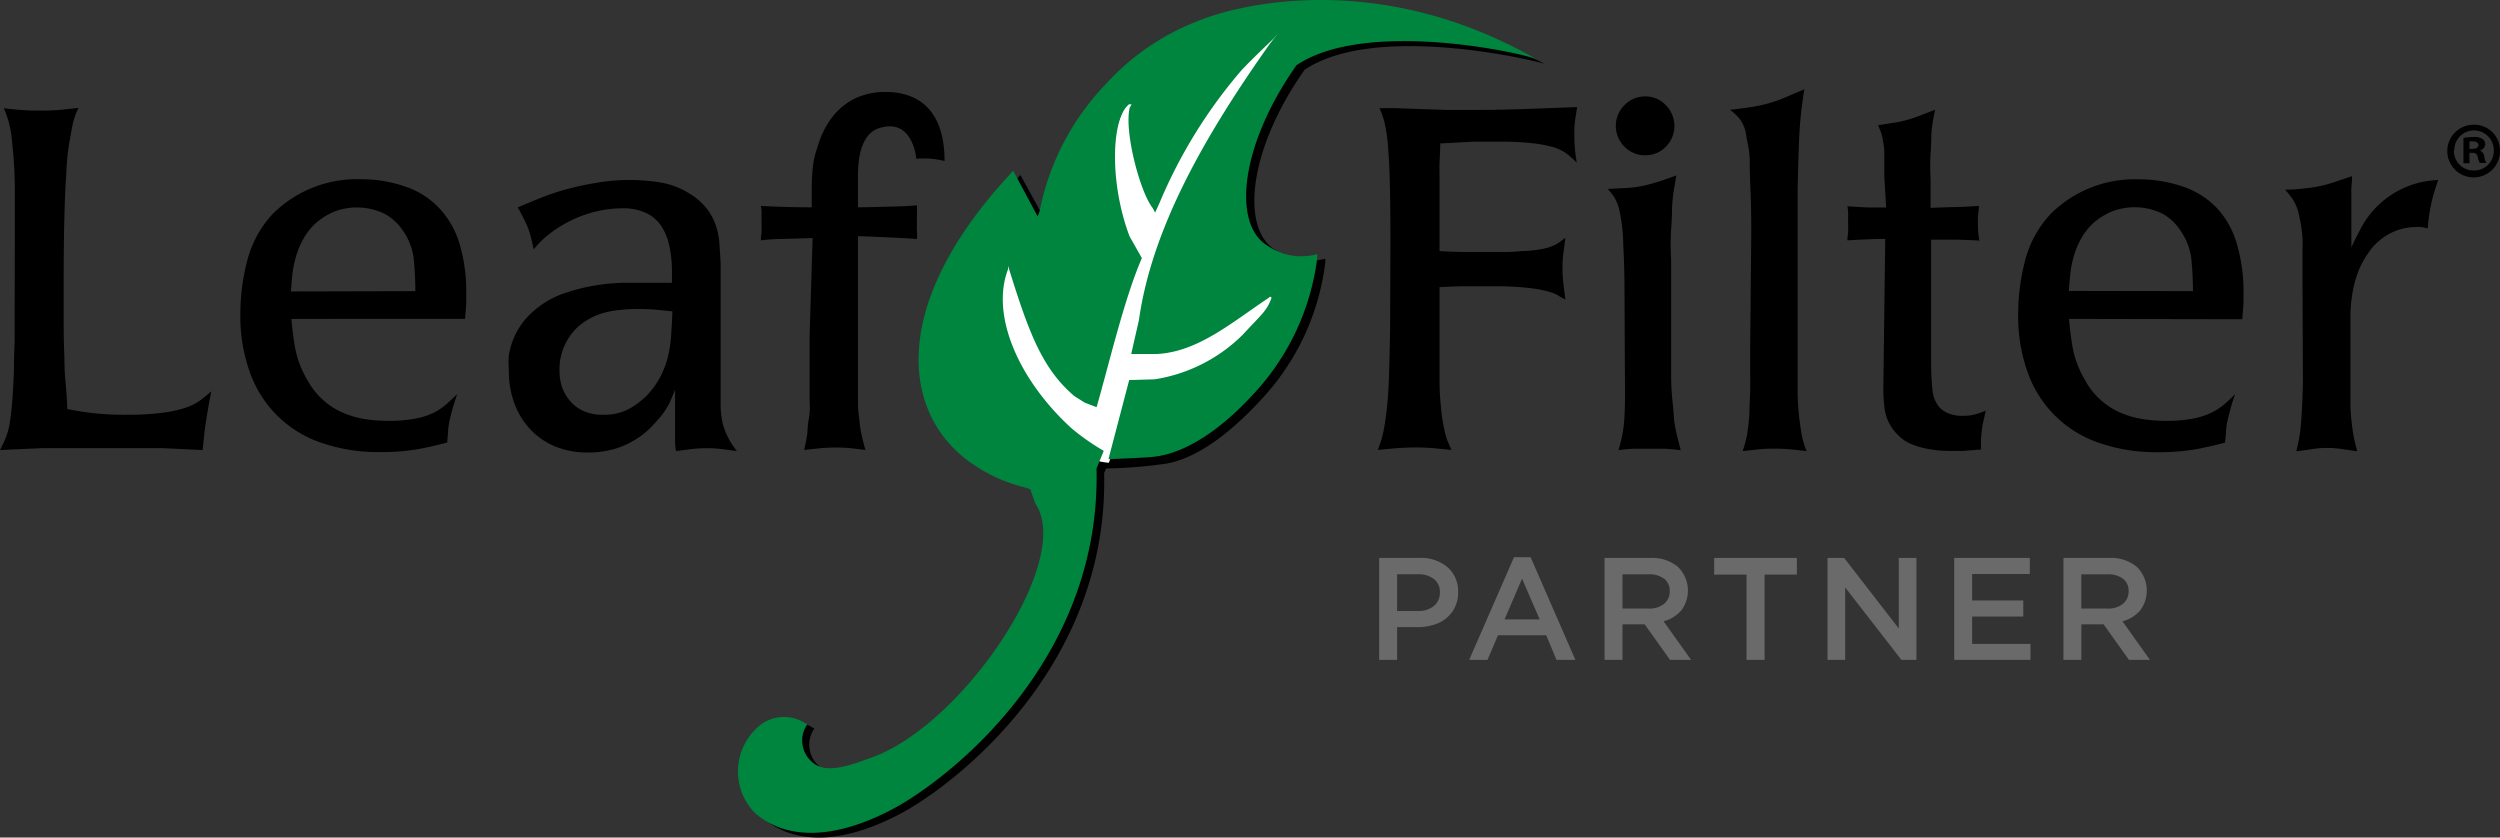 <svg xmlns="http://www.w3.org/2000/svg" width="200" height="67"><rect width="100%" height="100%" fill="#333333" stroke="none"/><path d="M108.793.414a46.728 46.728 0 0 1 14.8 4.707c-.814-.3-13.624-3.334-19.231.468-4.582 6.523-5.078 12.763-2.319 14.426a4.719 4.719 0 0 0 3.98.678v.3a19.492 19.492 0 0 1-5.111 10.955c-2.441 2.656-5.241 4.844-7.886 5.183a38.235 38.235 0 0 1-4.541.347l-.155.379c.374 15.662-12.207 25.107-16.374 27.279-5.322 2.793-8.952 2.091-10.987.234a4.744 4.744 0 0 1 .065-6.684 3.111 3.111 0 0 1 3.841-.557l.277.153a2.248 2.248 0 0 0 .366 3c1.074.985 2.816.371 4.818-.355 7.324-2.648 16.146-15.8 13.07-20.287l-.407-1.163.293-.638c-1.44-.363-3.792-.5-5.453-1.776-5.029-3.9-6.1-12.336 3.475-22.717l.317-.347 2.01 3.657.155-.388a20.32 20.32 0 0 1 5.265-10.156 19.4 19.4 0 0 1 7.78-5.183 19.8 19.8 0 0 1 8.2-1.72Z"/><path d="m102.925 3.06-.667.855c-5.168 7.324-9.424 14.82-10.466 22.266l-.09 1.579h2.051c3.255-.171 8.293-5.99 8.415-3.369l.106-.114.114.106c-.35 1.074-.814 1.359-2.295 2.987a12.737 12.737 0 0 1-7.056 3.556l-2.035.057-2.295 6.039c-2.572-.22-2.271-1.628-2.783-2.067-4.183-3.89-7.324-9.945-5.9-13.68l1.245-.675v1.2c1.628 5.282 2.759 7.878 5.379 10.091l.814.2-.073-.887a88.105 88.105 0 0 1 3.361-10.409l-1.628-1.359c-1.4-3.727.334-11.833 1.465-11.174-.057 1.929 1.05 6.193 1.847 7.194l.2.374.366-.814c1.05-2.629 4.509-9.644 7.577-11.744l2.266-1.156c.277-.049.545-.317.814-.179Z" fill="#fff"/><path d="M122.946 4.755c-.765-.436-13.624-3.334-19.231.468-4.582 6.523-5.1 12.763-2.319 14.426a4.7 4.7 0 0 0 3.98.678v.331a19.485 19.485 0 0 1-5.16 10.931c-2.441 2.656-5.241 4.642-7.886 4.949-.911.1-3.654.194-3.654.194l1.66-6.329 2.035-.057a12.781 12.781 0 0 0 7.056-3.576c1.489-1.615 1.937-1.9 2.3-2.963l-.114-.1-.106.113c-2.962 1.97-5.656 4.327-8.952 4.5h-2.058l.619-2.721c1.042-7.379 5.3-14.781 10.466-22.087l.667-.856-.366.436c-.911.872-1.693 1.615-2.547 2.511A39.841 39.841 0 0 0 92.777 16.2l-.366.807-.2-.371c-.985-1.235-2.287-6.047-1.839-8.008l.155-.283h-.22l-.163.17c-1.245 1.356-1.343 6.256.22 10.39l.985 1.744c-1.424 3.278-2.669 8.646-3.622 11.924l-.936-.355-.814-.509c-2.621-2.2-3.711-5.2-5.331-10.438v.266c-1.424 3.7.871 8.88 5.054 12.707a18.246 18.246 0 0 0 2.6 1.824l-.578 1.413c.374 15.661-12.207 25.106-16.374 27.278-5.322 2.793-8.952 2.091-10.987.242a4.736 4.736 0 0 1 .114-6.684 3.1 3.1 0 0 1 3.833-.525l.277.153a2.255 2.255 0 0 0 .366 3c1.074.993 2.816.371 4.818-.355 7.317-2.651 16.139-15.81 13.063-20.29l-.407-1.162-.407-.138a12.649 12.649 0 0 1-4.753-2.277c-5.029-3.9-6.1-12.335 3.475-22.717l.317-.347 1.953 3.649.155-.387A20.3 20.3 0 0 1 88.43 6.765a19.4 19.4 0 0 1 7.748-5.215s12.265-5.102 26.768 3.205Z" fill="#00853e"/><path d="M199.998 12.012a2.108 2.108 0 1 1-2.092-2.035 2.059 2.059 0 0 1 2.092 2.035Zm-3.687 0a1.579 1.579 0 0 0 1.628 1.628 1.563 1.563 0 0 0 1.563-1.628 1.579 1.579 0 0 0-3.158 0Zm1.245 1.05h-.48v-2.035a5.7 5.7 0 0 1 .814-.065 1.2 1.2 0 0 1 .724.163.5.5 0 0 1 .2.431.529.529 0 0 1-.431.48.61.61 0 0 1 .366.5 1.229 1.229 0 0 0 .163.5h-.529a1.555 1.555 0 0 1-.163-.488.374.374 0 0 0-.431-.317h-.236Zm0-1.148h.236c.26 0 .48-.09.48-.293s-.138-.309-.456-.309a1.188 1.188 0 0 0-.26 0ZM1.188 18.473v-3.157q0-1.432-.114-2.848-.074-.815-.13-1.36a8.765 8.765 0 0 0-.155-.977c-.065-.285-.138-.537-.212-.765s-.171-.472-.269-.724a2.759 2.759 0 0 0 .464.073l.773.073.887.057h.814A15.529 15.529 0 0 0 4.8 8.789l1.481-.155c-.073.155-.155.326-.228.513a6.511 6.511 0 0 0-.244.814q-.114.619-.277 1.522a18.656 18.656 0 0 0-.228 2.393q-.1 1.457-.155 3.565t-.054 5.053v3.467q0 1.432.057 2.588 0 1.147.1 2.124t.13 2.051q.993.2 2.051.326a23 23 0 0 0 2.775.13 21.053 21.053 0 0 0 2.816-.163 9.9 9.9 0 0 0 1.815-.4 4.305 4.305 0 0 0 1.185-.593c.3-.228.6-.472.879-.724-.106.537-.187.993-.252 1.359s-.122.724-.171 1.05-.1.675-.138 1.034l-.13 1.261-1.685-.08-1.506-.073H3.394l-1.628.073L0 36.003a10.034 10.034 0 0 0 .5-1.079 6.144 6.144 0 0 0 .314-1.33q.114-.724.187-1.782t.114-2.181q0-1.131.057-2.238V25.44Zm22.128 7.04q.073 1.034.285 2.279a7.894 7.894 0 0 0 .977 2.588 5.892 5.892 0 0 0 2.946 2.677 7.455 7.455 0 0 0 1.742.48 11.906 11.906 0 0 0 1.782.13 10.978 10.978 0 0 0 2.222-.187 5.819 5.819 0 0 0 1.53-.513 5.021 5.021 0 0 0 1.009-.716c.277-.252.537-.5.765-.724q-.228.692-.366 1.164t-.228.9a6.509 6.509 0 0 0-.13.814c0 .285-.049.61-.073.993q-.814.228-2.14.5a17.09 17.09 0 0 1-3.255.269 13.835 13.835 0 0 1-4.688-.749 9.147 9.147 0 0 1-5.7-5.624 13.225 13.225 0 0 1-.765-4.655 16.952 16.952 0 0 1 .553-4.305 8.586 8.586 0 0 1 2.051-3.735 9.538 9.538 0 0 1 7.08-2.759 10.71 10.71 0 0 1 3.581.61 6.616 6.616 0 0 1 2.93 2.026 7.276 7.276 0 0 1 1.432 2.857 13.241 13.241 0 0 1 .445 3.388v.814c0 .35-.041.814-.1 1.473Zm9.912-2.222q0-1.148-.114-2.441a4.924 4.924 0 0 0-.879-2.393 4.069 4.069 0 0 0-1.5-1.367 5.07 5.07 0 0 0-4.069-.13 5.7 5.7 0 0 0-1.318.814 5.013 5.013 0 0 0-1.05 1.286 6.592 6.592 0 0 0-.61 1.432 8.26 8.26 0 0 0-.3 1.481q-.073.732-.114 1.343Zm24.424 7.503v1.8a7.365 7.365 0 0 0 .171 1.3 5.151 5.151 0 0 0 .423 1.1 5.835 5.835 0 0 0 .708 1.091l-1.172-.155a9.767 9.767 0 0 0-1.245-.073 9.913 9.913 0 0 0-1.229.073l-1.229.155a4.826 4.826 0 0 1-.073-.863v-4.045q-.2.5-.439 1.05a6.283 6.283 0 0 1-.977 1.4c-.13.155-.334.374-.61.651a6.51 6.51 0 0 1-1.107.863 7.031 7.031 0 0 1-1.628.749 7.406 7.406 0 0 1-2.262.309 6.592 6.592 0 0 1-2.564-.48 5.762 5.762 0 0 1-1.969-1.343 6.1 6.1 0 0 1-1.286-2.071 7.43 7.43 0 0 1-.456-2.661 9.066 9.066 0 0 1-.014-1.104 5.738 5.738 0 0 1 .309-1.245 5.909 5.909 0 0 1 .651-1.261 6 6 0 0 1 1.147-1.245 7.056 7.056 0 0 1 2.319-1.318 14.91 14.91 0 0 1 2.49-.635 16.024 16.024 0 0 1 2.165-.212h3.98v-.977a9.375 9.375 0 0 0-.171-1.8 4.94 4.94 0 0 0-.594-1.628 3.036 3.036 0 0 0-1.2-1.131 4.313 4.313 0 0 0-2.051-.423 8.8 8.8 0 0 0-1.937.228 9.473 9.473 0 0 0-1.953.667 10.083 10.083 0 0 0-1.758 1.05 7.4 7.4 0 0 0-1.4 1.343c-.073-.382-.146-.7-.212-.96a6.1 6.1 0 0 0-.228-.724 7.75 7.75 0 0 0-.326-.724c-.13-.252-.293-.578-.5-.96l1.571-.651a21.672 21.672 0 0 1 2.067-.724 23.6 23.6 0 0 1 2.523-.562 15.617 15.617 0 0 1 5.108-.073 6.291 6.291 0 0 1 2.507.936 5.2 5.2 0 0 1 1.318 1.148 4.655 4.655 0 0 1 .724 1.318 5.7 5.7 0 0 1 .309 1.5q.057.814.1 1.628Zm-12.891-1.147a4.24 4.24 0 0 0 .187 1.278 3.532 3.532 0 0 0 .627 1.115 3.019 3.019 0 0 0 1.05.814 3.581 3.581 0 0 0 1.628.326 4.183 4.183 0 0 0 2.124-.5 6.38 6.38 0 0 0 1.473-1.148 6.836 6.836 0 0 0 1.034-1.5 7.365 7.365 0 0 0 .57-1.571 10.108 10.108 0 0 0 .24-1.679q.057-.879.1-1.872l-1.261-.13q-.651-.057-1.416-.057a11.548 11.548 0 0 0-1.5.073 6.869 6.869 0 0 0-1.571.309 5.1 5.1 0 0 0-.936.423 4.631 4.631 0 0 0-1.074.814 4.826 4.826 0 0 0-.879 1.318 4.6 4.6 0 0 0-.396 1.987Zm20.247-10.603-2.441.073a13.363 13.363 0 0 0-1.7.114c0-.228.041-.456.057-.692s0-.456 0-.692v-.708a2.49 2.49 0 0 0-.057-.667c1.123.073 2.946.114 4.069.114v-1.069c0-.562 0-1.156.057-1.782a7.276 7.276 0 0 1 .366-1.856c.2-.61 1.156-4.4 5.322-4.525 1.05 0 4.883 0 4.883 5.526a6.877 6.877 0 0 0-2.262-.179s-.236-3.076-2.669-2.531c-.562.122-2.067.48-1.994 4.151v2.262c.659 0 2.035-.041 2.71-.057s1.343-.041 2.01-.1v.692a8.05 8.05 0 0 0 0 .814 4.389 4.389 0 0 0 0 .578 5.267 5.267 0 0 1 0 .61c-1.351-.1-3.394-.179-4.72-.228v13.49a9.13 9.13 0 0 0 .1 1.091 9.767 9.767 0 0 0 .212 1.432q.13.553.285 1.091l-1.164-.138q-.594-.057-1.172-.057t-1.286.057l-1.286.138a11.75 11.75 0 0 0 .269-1.432 6.526 6.526 0 0 1 .114-1.091 5.47 5.47 0 0 0 .057-1.375v-5.209Zm46.226.381q0-3.255-.057-5.111t-.171-2.987a11.173 11.173 0 0 0-.269-1.628 6.821 6.821 0 0 0-.383-1.05h1.245l1.953.073 2.279.073h2.222q1.839 0 3.89-.073l4.232-.155c-.073.431-.13.814-.171 1.074a7.167 7.167 0 0 0-.057.96 12.3 12.3 0 0 0 .2 2.417 8.743 8.743 0 0 0-.814-.724 3.475 3.475 0 0 0-1.3-.578 10.091 10.091 0 0 0-1.725-.285q-1.034-.1-2.222-.1h-2.149l-1.375.073-1.343.073c0 .61-.041 1.131-.057 1.546s0 .814 0 1.148v5.917q1.343.073 2.14.073h2.718a14.656 14.656 0 0 0 1.725-.073 10.506 10.506 0 0 0 1.571-.155 4.4 4.4 0 0 0 .92-.269 2.441 2.441 0 0 0 .537-.3l.456-.342q-.073.651-.155 1.188a8.448 8.448 0 0 0-.073 1.188 11.017 11.017 0 0 0 .073 1.318l.155 1.245a4.969 4.969 0 0 1-.553-.309 2.791 2.791 0 0 0-.61-.269 7.527 7.527 0 0 0-.863-.212q-.5-.1-1.261-.171t-1.839-.1h-2.8q-.814 0-2.14.073v7.308a19.63 19.63 0 0 0 .114 2.262 12.475 12.475 0 0 0 .269 1.8 5.073 5.073 0 0 0 .244.9c.09.22.2.464.326.749l-1.432-.138q-.708-.057-1.432-.057t-1.514.057l-1.514.138a8.952 8.952 0 0 0 .513-1.8q.171-.952.269-2.108c.065-.765.106-1.628.13-2.531s.049-1.953.073-3.1Zm18.727 3.948q0-1.953-.1-3.768a13.664 13.664 0 0 0-.326-2.848 3.573 3.573 0 0 0-.4-.993 7.228 7.228 0 0 0-.513-.651l1.554-.078a8.407 8.407 0 0 0 1.188-.155q.553-.114 1.188-.309t1.554-.537c-.073.431-.146.855-.212 1.261a13.284 13.284 0 0 0-.13 1.343q0 .732-.073 1.7a19.382 19.382 0 0 0 0 2.393v9.034a21.383 21.383 0 0 0 .1 2.262q.1.887.13 1.514a10.1 10.1 0 0 0 .212 1.188q.13.553.326 1.286-.651-.081-1.245-.114h-2.507a10.615 10.615 0 0 0-1.229.114c.13-.456.228-.814.285-1.131a9 9 0 0 0 .155-1.034q.057-.594.073-1.514t0-2.523Zm1.628-10.946a2.311 2.311 0 0 1-1.628-.692 2.336 2.336 0 0 1 0-3.329 2.287 2.287 0 0 1 1.685-.692 2.2 2.2 0 0 1 1.628.708 2.36 2.36 0 0 1 0 3.312 2.246 2.246 0 0 1-1.709.684Zm8.512 6.16q0-1.994-.057-3.255t-.065-2.2a7.228 7.228 0 0 0-.114-1.416q-.114-.553-.2-1.091a2.832 2.832 0 0 0-.5-1.131 4.575 4.575 0 0 0-.765-.708q1.034-.114 1.742-.228a12 12 0 0 0 1.318-.285 11.551 11.551 0 0 0 1.261-.439l1.628-.692a32.153 32.153 0 0 0-.423 4.069q-.081 2.035-.114 4.069v16.036a20.429 20.429 0 0 0 .228 2.865q.114.724.212 1.091a4.824 4.824 0 0 0 .285.814l-1.3-.138q-.651-.057-1.3-.057t-1.261.057l-1.261.138c.073-.228.155-.48.228-.749a7.172 7.172 0 0 0 .2-1.131q.073-.5.114-1.261c0-.513.041-1.05.057-1.628s0-1.164 0-1.758v-1.7Zm10.645-4.443v-1.753a4.968 4.968 0 0 0-.1-1.074 3.523 3.523 0 0 0-.155-.692q-.1-.269-.244-.61l1.286-.2a8.138 8.138 0 0 0 .993-.212q.48-.13.993-.326l1.286-.5c-.073.358-.138.692-.187.993a10.229 10.229 0 0 0-.114 1.074q0 .61-.057 1.432a18.29 18.29 0 0 0 0 2.051v2.3l1.628-.057q.863 0 2.238-.1c0 .285-.049.553-.073.814a7.653 7.653 0 0 0 0 .814 5.861 5.861 0 0 0 .114 1.148q-1.3-.073-2.238-.073h-1.626v9.6a23.285 23.285 0 0 0 .1 2.376 2.563 2.563 0 0 0 .553 1.424 1.994 1.994 0 0 0 .692.48 2.873 2.873 0 0 0 1.188.212 3.7 3.7 0 0 0 1.017-.122 6.512 6.512 0 0 0 .814-.293c-.073.358-.138.667-.2.92a6.35 6.35 0 0 0-.114.708c-.024.22-.041.439-.057.667s0 .513 0 .814l-1.416.114h-.92a10.091 10.091 0 0 1-1.9-.155 6.624 6.624 0 0 1-1.318-.383 3.207 3.207 0 0 1-.879-.537 4.151 4.151 0 0 1-.578-.61 3.565 3.565 0 0 1-.708-1.725 13.413 13.413 0 0 1-.1-1.416l.155-12.134q-1.034 0-3.027.114c0-.228.041-.456.057-.692s0-.448 0-.651v-.693a2.839 2.839 0 0 0-.057-.692c.659.049 1.229.081 1.7.1h1.4Zm14.779 11.369q.073 1.034.285 2.279a7.894 7.894 0 0 0 .977 2.588 5.892 5.892 0 0 0 2.946 2.677 7.43 7.43 0 0 0 1.742.48 11.89 11.89 0 0 0 1.782.13 10.987 10.987 0 0 0 2.222-.187 5.819 5.819 0 0 0 1.53-.513 5.013 5.013 0 0 0 1.034-.708c.277-.252.537-.5.765-.724-.155.456-.277.814-.366 1.164s-.163.619-.228.9a6.218 6.218 0 0 0-.13.814c0 .285-.049.61-.081.993q-.814.228-2.14.5a17.091 17.091 0 0 1-3.255.269 13.835 13.835 0 0 1-4.688-.749 9.148 9.148 0 0 1-5.7-5.624 13.225 13.225 0 0 1-.765-4.655 16.952 16.952 0 0 1 .553-4.305 8.586 8.586 0 0 1 2.051-3.735 9.53 9.53 0 0 1 7.08-2.759 10.71 10.71 0 0 1 3.581.61 6.617 6.617 0 0 1 2.93 2.026 7.251 7.251 0 0 1 1.392 2.881 13.24 13.24 0 0 1 .439 3.386v.814c0 .35-.049.814-.1 1.473Zm9.912-2.222q0-1.148-.114-2.441a4.924 4.924 0 0 0-.879-2.393 4.069 4.069 0 0 0-1.489-1.384 5.07 5.07 0 0 0-4.069-.13 5.7 5.7 0 0 0-1.318.814 4.981 4.981 0 0 0-1.05 1.286 6.608 6.608 0 0 0-.61 1.432 8.407 8.407 0 0 0-.285 1.457q-.081.732-.114 1.343Zm8.766.084v-3.754a6.185 6.185 0 0 0-.073-1.229 7.136 7.136 0 0 0-.171-.993 3.784 3.784 0 0 0-.513-1.416 9.524 9.524 0 0 0-.635-.814 10.279 10.279 0 0 0 1.546-.1 10.646 10.646 0 0 0 1.188-.171 11.619 11.619 0 0 0 1.148-.309l1.473-.5c0 .407-.041.724-.057.96s0 .448 0 .651v4.1q.269-.61.749-1.514a7.247 7.247 0 0 1 6.2-3.882c-.13.358-.277.814-.439 1.384a13.966 13.966 0 0 0-.4 2.49 4.542 4.542 0 0 0-.5-.114 3.3 3.3 0 0 0-.537 0 4.509 4.509 0 0 0-1.953.5 4.655 4.655 0 0 0-1.8 1.628 6.567 6.567 0 0 0-.814 1.554 9.547 9.547 0 0 0-.423 1.628 11.761 11.761 0 0 0-.155 1.628v7.333a12.659 12.659 0 0 0 .1 1.359c.041.4.09.765.155 1.107s.163.749.285 1.2l-1.188-.171a7.788 7.788 0 0 0-2.441 0q-.594.1-1.245.171a12.876 12.876 0 0 0 .4-2.547q.1-1.432.13-2.93Z"/><path d="M110.333 52.791v-8.156h3.222a3.255 3.255 0 0 1 2.258.751 2.548 2.548 0 0 1 .836 2 2.6 2.6 0 0 1-.45 1.53 2.658 2.658 0 0 1-1.172.948 4.153 4.153 0 0 1-1.638.307h-1.621v2.62Zm1.433-3.913h1.667a1.916 1.916 0 0 0 1.28-.4 1.348 1.348 0 0 0 .478-1.075 1.3 1.3 0 0 0-.472-1.08 2 2 0 0 0-1.286-.381h-1.665Zm5.767 3.913 3.586-8.213h1.331l3.58 8.213h-1.51l-.824-1.968h-3.857l-.842 1.968Zm2.832-3.237h2.81l-1.411-3.264Zm8 3.237v-8.156H132a3.264 3.264 0 0 1 2.225.705 2.649 2.649 0 0 1 .284 3.487 2.81 2.81 0 0 1-1.422.876l2.2 3.087h-1.685l-2.024-2.842h-1.78v2.843Zm1.434-4.106h2.1a1.863 1.863 0 0 0 1.223-.376 1.245 1.245 0 0 0 .455-1.013 1.187 1.187 0 0 0-.444-.995 1.954 1.954 0 0 0-1.245-.354h-2.09Zm7.334-2.714v-1.336h6.615v1.331h-2.58v6.825h-1.444v-6.825Zm9.068 6.82v-8.156h1.332l4.369 5.643v-5.643h1.411v8.156h-1.2l-4.5-5.8v5.8Zm10.136 0v-8.156h6.046v1.286h-4.613v2.116h4.091v1.286h-4.091v2.19h4.671v1.278Zm8.739 0v-8.156h3.636a3.264 3.264 0 0 1 2.224.705 2.653 2.653 0 0 1 .284 3.487 2.8 2.8 0 0 1-1.422.876l2.2 3.088h-1.683l-2.025-2.843h-1.783v2.843Zm1.429-4.106h2.1a1.864 1.864 0 0 0 1.228-.377 1.247 1.247 0 0 0 .454-1.013 1.189 1.189 0 0 0-.443-.995 1.957 1.957 0 0 0-1.247-.353h-2.09Z" fill="#6a6a6a"/></svg>
